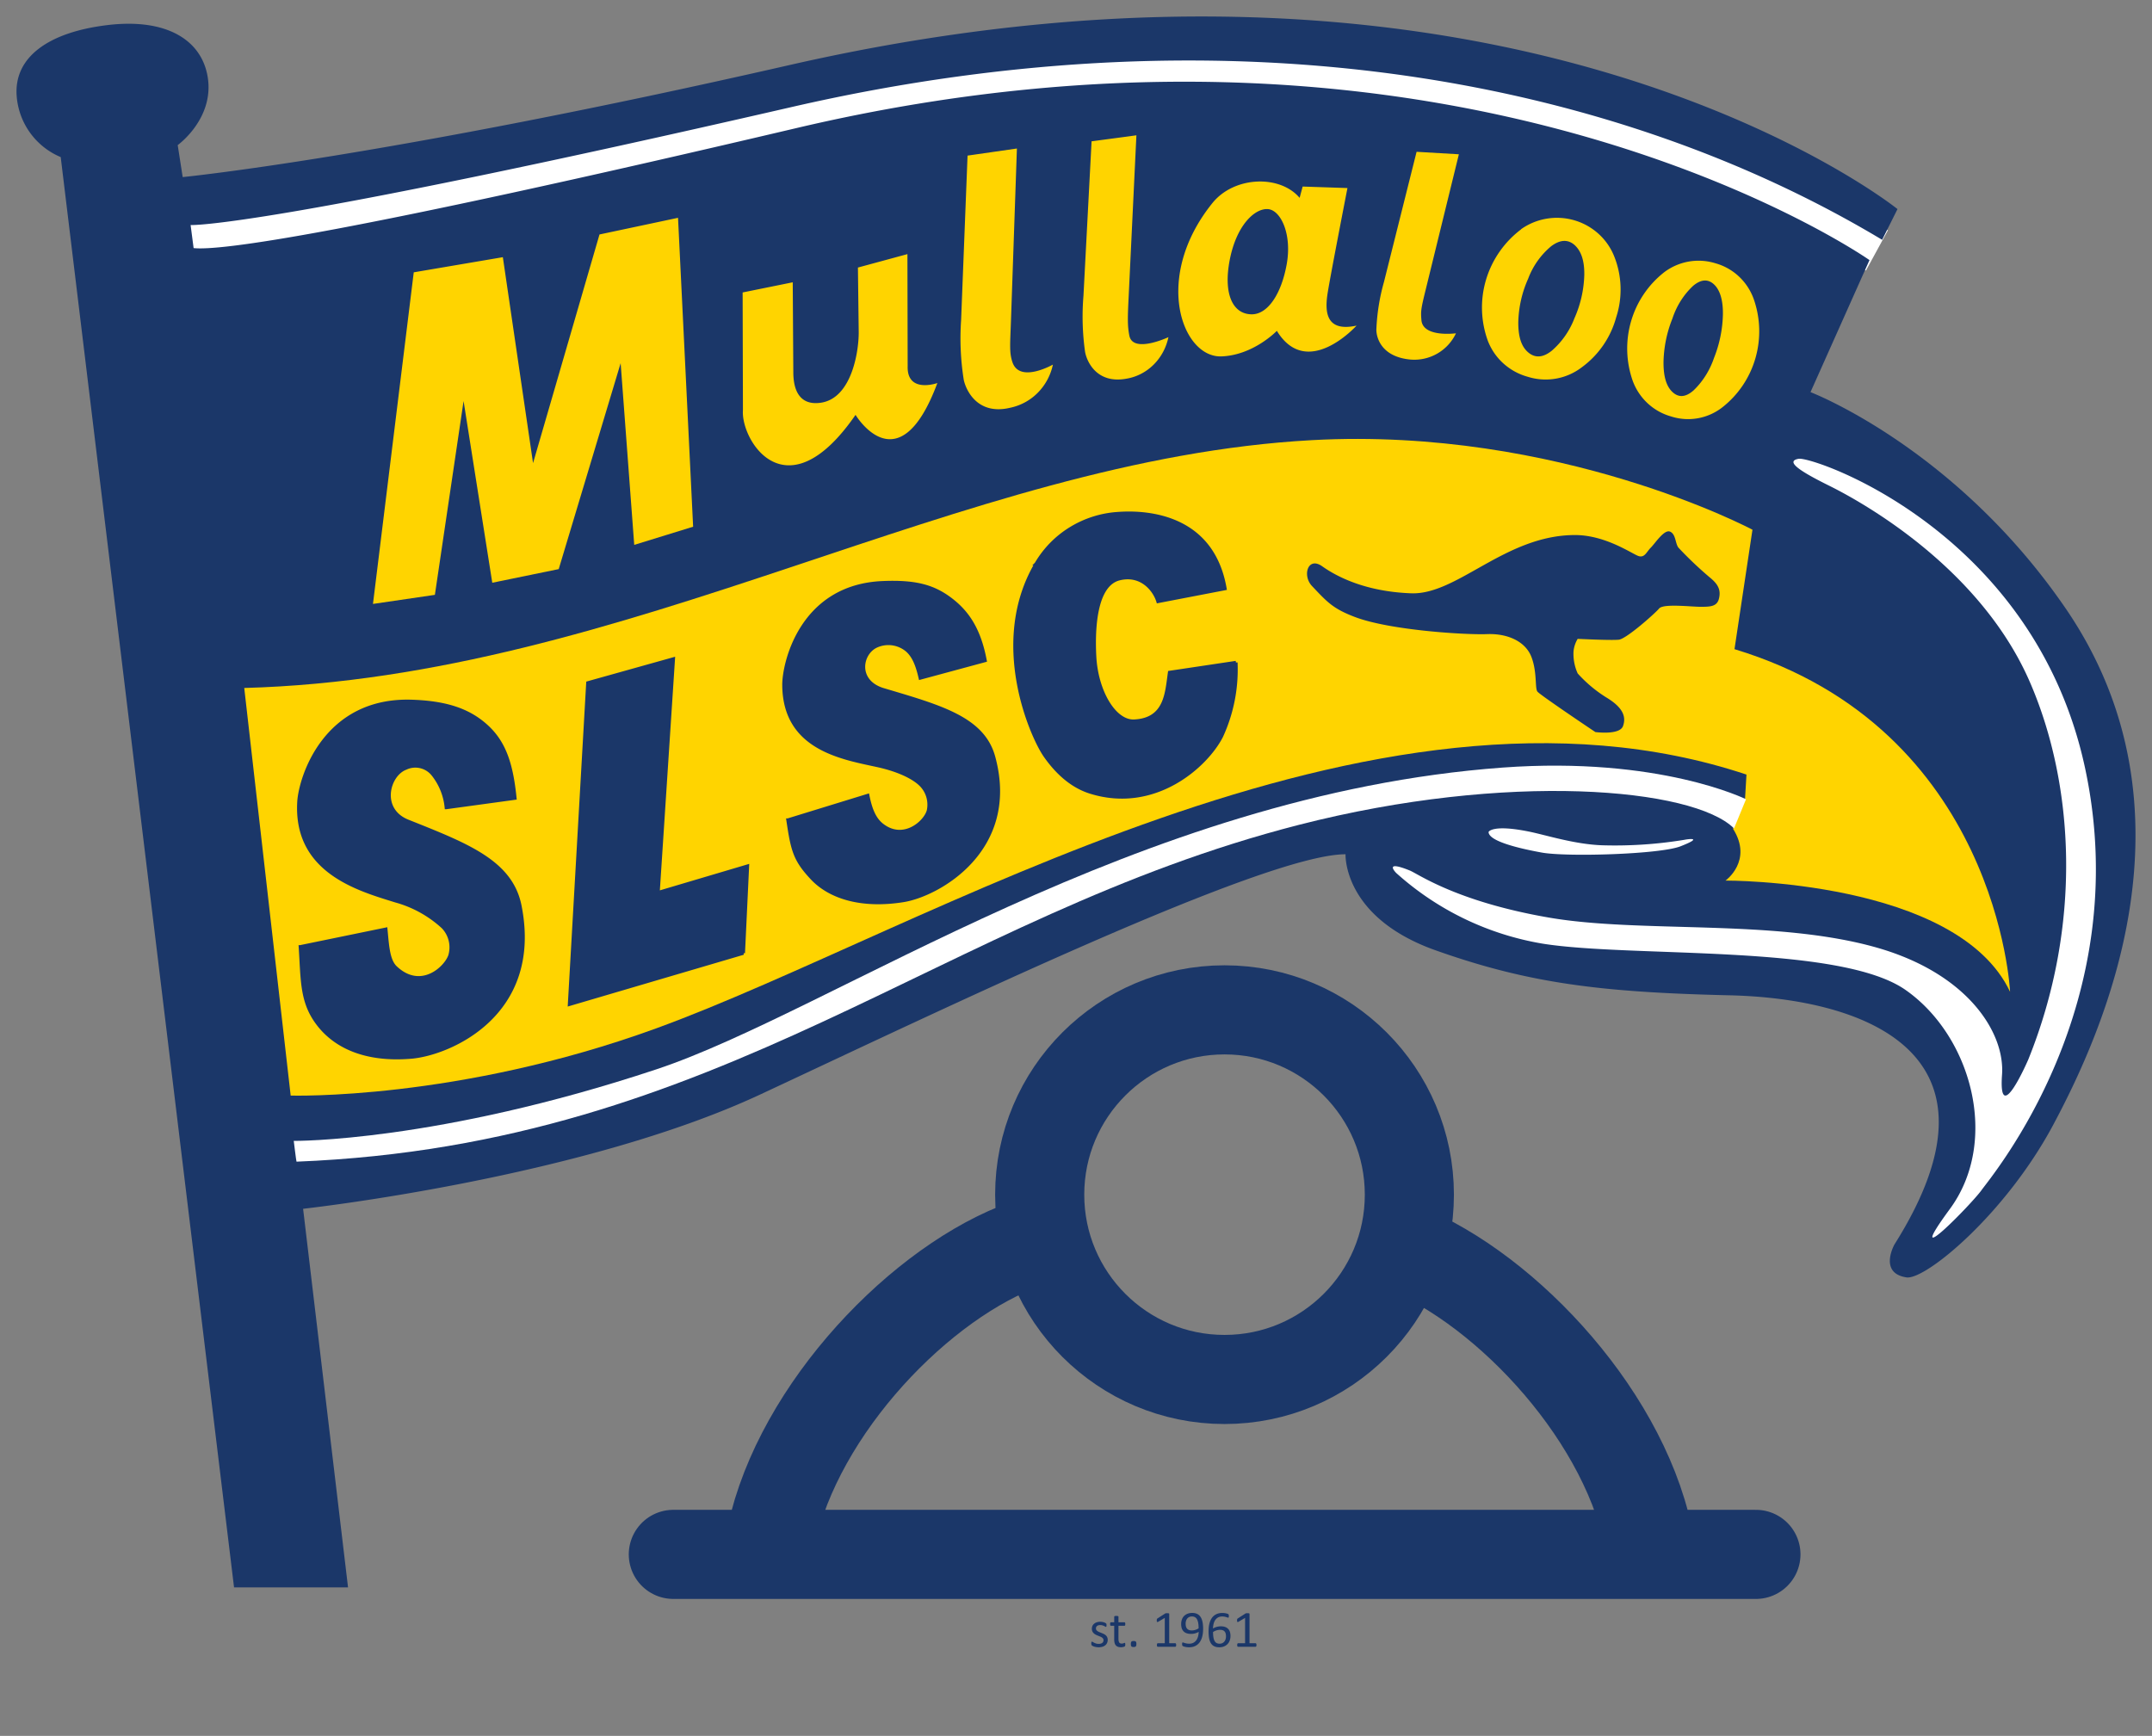 <svg width="652" height="526" fill="none" xmlns="http://www.w3.org/2000/svg"><rect width="100%" height="100%" fill="#808080" stroke="none"/><path d="M50 63.7L55.454 85l100.451-18.55 167.722-33.454 140.45 7.993 101.269 40.968L572 69.767l-87.015-41.811L366.353 11l-99.088 7.79L90.071 55.286 50 63.7z" fill="#fff"/><path d="M371 418c30.928 0 56-25.072 56-56s-25.072-56-56-56-56 25.072-56 56 25.072 56 56 56z" stroke="#1B3769" stroke-width="27"/><path d="M204 471h328m-107-93c32.012 12.869 68.598 52.394 75 91m-192-91c-32.012 12.869-68.598 52.394-75 91" stroke="#1B3769" stroke-width="27" stroke-linecap="round"/><path d="M70.91 481h34.537L91.832 366.281s84.07-9.22 138.602-34.681c54.532-25.461 152.69-72.745 177.229-72.745 0 0-.909 19.095 27.266 29.098 28.175 10.002 49.988 12.73 89.069 13.639 39.081.91 87.251 16.368 49.987 75.473 0 0-4.926 8.712 3.636 10.003 5.689.855 29.992-19.096 44.534-46.375 14.542-27.279 45.789-94.914 3.636-156.402-33.392-48.703-77.254-65.471-77.254-65.471l17.868-40.01S442.2-8.483 241.341 38.8C103.193 71.319 66.511 76.029 58.659 75.174l-.909-6.983s21.213 1.218 182.082-35.754C376.325 1.047 491.46 25.38 570.241 72.665l4.653-9.312S458.559-30.325 239.232 19.705C116.79 47.64 55.351 53.66 55.351 53.66l-1.51-9.693s11.125-7.984 9.09-20.605C61.113 12.14 50.497 5.465 32.629 7.593 14.761 9.721 4.145 17.286 5.054 29.108a21.83 21.83 0 0013.342 18.495L70.91 481z" fill="#1B3769"/><path d="M525.07 251.139c6.135 9.699-2.287 15.689-2.287 15.689s70.081-.38 86.217 33.696c0 0-3.63-79.625-83.494-103.82l5.445-36.193s-58.537-31.216-133.41-27.145C290.85 139.175 190.62 205.3 74 208.467l14.067 123.509s50.55 1.556 110.721-20.359c80.772-29.407 216.614-114.768 330.348-76.91l-.454 7.691" fill="#FFD400"/><path d="M423.032 264.539a87.985 87.985 0 0044.406 21.412c27.198 4.322 89.832 0 109.866 13.997 20.034 13.997 28.62 45.734 13.471 66.368-15.148 20.634 6.545-1.411 9.625-5.751 3.081-4.34 46.721-56.06 31.318-127.836-15.404-71.775-82.395-94.47-86.77-93.711-4.375.76.875 4.015 9.242 8.156 10.773 5.335 45.955 25.191 60.848 59.587 13.435 31.032 15.914 73.566-.528 114.309 0 0-9.115 21.104-7.948 4.593.929-12.659-10.282-30.562-37.734-38.465-30.862-8.861-71.622-4.322-99.604-9.168-27.981-4.847-39.538-13.22-42.09-14.25-8.222-3.328-4.102.759-4.102.759z" fill="#fff"/><path d="M451 252.097c0 2.72 8.706 4.9 16.156 6.25 7.45 1.35 35.809.559 42.057-1.929 6.921-2.72 2.532-2.237 1.02-1.929a129.587 129.587 0 01-24.863 1.64c-8.214-.29-16.684-3.009-21.857-4.089-11.493-2.373-12.513.057-12.513.057z" fill="#fff"/><path d="M397.873 177.238l-.002-.001c-1.379-1.444-1.646-3.503-1.12-4.799.258-.636.682-1.04 1.211-1.165.538-.127 1.314.004 2.331.724 4.405 3.118 13.154 7.77 27.251 8.282 3.606.131 7.217-.941 10.905-2.586 3.043-1.357 6.174-3.121 9.422-4.95a595.3 595.3 0 012.069-1.162c8.016-4.476 16.824-8.954 27.245-8.954 4.616 0 8.925 1.441 12.323 2.962 1.697.76 3.16 1.536 4.319 2.158l.244.131c.477.257.901.485 1.26.667.41.208.775.378 1.054.456.54.152 1.022.137 1.458-.024.425-.157.764-.437 1.051-.74.25-.264.484-.573.706-.866l.088-.116c.257-.337.509-.657.796-.938.332-.325.752-.84 1.198-1.387l.037-.046c.47-.578.985-1.208 1.512-1.773.532-.571 1.052-1.047 1.526-1.334.484-.293.809-.324 1.033-.227.666.291.999.974 1.286 1.935.053.176.108.376.164.581.08.293.164.597.248.859.152.472.348.956.659 1.346l.012.015.014.015a113.745 113.745 0 009.456 8.993h0l.01.008c1.252 1.009 2.07 1.907 2.499 2.854.419.926.489 1.952.134 3.27-.143.503-.358.853-.621 1.107-.266.255-.606.438-1.034.565-.884.263-2.039.268-3.465.268-.669 0-1.673-.06-2.851-.13l-.069-.004a110.248 110.248 0 00-3.872-.184c-1.31-.032-2.594-.017-3.64.107a7.237 7.237 0 00-1.405.285c-.391.129-.767.317-1.015.613-.609.723-3.056 2.999-5.663 5.143-1.298 1.067-2.619 2.087-3.754 2.855a15.69 15.69 0 01-1.515.924c-.448.232-.765.343-.956.364-1.103.122-4.175.062-7.024-.034a368.465 368.465 0 01-3.743-.147l-1.182-.054-.326-.016h-.01l-.318-.159-.239.394a9.496 9.496 0 00-1.335 4.045l-.001.011-.001.011a14.927 14.927 0 001.309 6.877l.032.071.052.057a40.84 40.84 0 008.763 7.355h0l.007.004c2.504 1.504 3.939 2.908 4.639 4.228.686 1.293.692 2.553.226 3.856-.18.504-.664.896-1.437 1.177-.766.279-1.726.414-2.69.462-.957.049-1.889.012-2.583-.039a24.684 24.684 0 01-.831-.074l-.193-.023-.09-.06-.534-.359a1055.77 1055.77 0 01-7.765-5.262 423.247 423.247 0 01-5.994-4.167 85.697 85.697 0 01-2.081-1.52c-.264-.202-.477-.37-.634-.502a4.568 4.568 0 01-.185-.162.675.675 0 01-.062-.064c-.036-.048-.09-.158-.142-.375a6.343 6.343 0 01-.122-.805c-.042-.419-.071-.9-.103-1.445-.02-.319-.04-.66-.065-1.023-.134-1.932-.395-4.359-1.309-6.728-1.879-4.875-7.439-7.48-13.967-7.221-3.174.125-10.425-.158-18.221-.97-7.803-.812-16.083-2.147-21.341-4.102-3.403-1.27-5.514-2.402-7.338-3.801-1.704-1.309-3.17-2.86-5.217-5.025l-.484-.512zM90.99 286.885l25.909-5.323c.045.459.087.917.129 1.37.169 1.835.332 3.606.616 5.166.381 2.091.997 3.934 2.248 5.1 1.891 1.775 3.797 2.686 5.626 2.972 1.827.286 3.538-.058 5.031-.735 1.491-.674 2.771-1.682 3.755-2.74.979-1.054 1.689-2.184 2.01-3.124l.004-.011.003-.011a8.904 8.904 0 00.112-4.566 8.878 8.878 0 00-2.167-4.016l-.012-.012-.013-.012a34.773 34.773 0 00-14.361-7.973l-1.128-.35c-5.396-1.67-12.444-3.851-18.163-7.992-6.093-4.411-10.667-11.039-10.03-21.704.224-3.656 2.188-11.501 7.407-18.308 5.2-6.782 13.63-12.537 26.843-12.092h0c10.379.348 17.254 2.647 22.625 7.564 5.273 4.827 7.517 11.165 8.576 21.768l-20.792 2.845a18.975 18.975 0 00-4.073-10.072l-.003-.003a6.84 6.84 0 00-3.787-2.352 6.813 6.813 0 00-4.406.476c-2.724 1.013-4.735 4.167-5.012 7.444-.14 1.66.16 3.385 1.059 4.921.901 1.54 2.386 2.858 4.565 3.729l1.151.459c8.504 3.393 15.925 6.354 21.606 10.054 5.915 3.852 9.89 8.472 11.21 15.166h0c3.259 16.512-2.106 27.693-9.698 34.882-7.621 7.217-17.51 10.43-23.265 10.909h0c-13.741 1.149-22.891-3.137-28.107-9.894-4.486-5.81-4.79-11.393-5.241-19.649-.068-1.232-.138-2.525-.227-3.886zm147.742-38.405l24.175-7.436c.833 4.202 2.029 7.127 4.322 8.929h0c3.256 2.558 6.577 2.331 9.167 1.031a10.835 10.835 0 003.229-2.51c.835-.952 1.433-1.982 1.667-2.888l.003-.012.002-.011a8.586 8.586 0 00-.214-4.328 8.441 8.441 0 00-2.296-3.647c-2.009-1.899-6.227-4.194-13.025-5.674-.524-.115-1.065-.231-1.62-.349-5.048-1.081-11.25-2.409-16.416-5.458-2.856-1.686-5.379-3.889-7.202-6.854-1.823-2.963-2.965-6.714-3.022-11.522v-.004c-.06-3.281 1.221-10.827 5.621-17.678 4.382-6.824 11.851-12.952 24.206-13.498 9.704-.414 15.24.938 20.586 4.961 5.271 3.966 8.792 9.272 10.544 18.607l-19.642 5.312c-.915-3.937-1.972-6.667-4.078-8.483l-.005-.005-.006-.005a8.835 8.835 0 00-4.348-1.902 8.77 8.77 0 00-4.69.633c-2.486 1.048-4.113 3.748-4.059 6.494.056 2.803 1.852 5.591 6.049 6.833l1.665.494c7.955 2.362 14.944 4.437 20.398 7.273 5.809 3.022 9.805 6.872 11.347 12.791l.001.003c3.744 13.994-.457 24.382-6.918 31.496-6.485 7.141-15.249 10.982-20.565 11.808h-.002c-12.753 2.014-22.212-1.057-27.554-6.723-2.718-2.883-4.2-5.05-5.185-7.647-.964-2.54-1.464-5.515-2.135-10.031zm-13.515 40.336L172.54 304.32l5.56-97.397 25.908-7.251-4.586 70.09-.047.716.688-.204 26.404-7.83-1.25 26.372zm88.738-118.003l.001-.001a30.656 30.656 0 0110.529-10.708 31.203 31.203 0 0114.427-4.495h.007c4.414-.313 11.607-.125 18.134 2.949 6.401 3.014 12.199 8.82 14.092 19.788l-20.302 3.904c-.483-1.6-1.618-3.606-3.406-5.095-1.986-1.655-4.776-2.669-8.326-1.786-3.687.916-5.637 4.75-6.625 9.224-.999 4.521-1.075 9.936-.827 14.417.288 5.238 1.774 10.148 3.919 13.728 2.126 3.548 4.997 5.93 8.095 5.771h0c2.393-.126 4.227-.719 5.64-1.674 1.414-.956 2.368-2.248 3.039-3.713.668-1.458 1.058-3.095 1.342-4.755.171-.993.307-2.024.441-3.034.071-.533.14-1.061.214-1.574l20.104-3.008a48.39 48.39 0 01-4.376 22.335c-2.292 4.506-7.348 10.27-14.28 14.14-6.923 3.864-15.691 5.826-25.432 2.785-4.892-1.532-9.499-5.01-13.666-10.924-2.059-2.922-6.271-11.539-8.198-22.424-1.925-10.876-1.557-23.952 5.454-35.85z" fill="#1B3769" stroke="#1B3769"/><path d="M274.998 111.036c-.198 8.306 9.002 5.03 9.002 5.03-11.721 31.485-24.792 9.645-24.792 9.645-20.957 30.327-34.802 7.726-34.118-1.43L225 88.617l15.178-3.076.18 27.811c.09 2.19.396 9.808 8.282 8.686 9.596-1.339 11.666-16.159 11.522-21.822l-.234-19.145L274.926 77l.072 34.036zm44.002-.555a17.133 17.133 0 01-4.565 8.51 16.46 16.46 0 01-8.363 4.56c-9.898 2.372-13.394-5.276-14.076-8.438a79.893 79.893 0 01-.807-18.07l1.955-49.892L308.098 45l-1.793 51.97c-.251 7.352-.556 9.816.43 12.757 2.17 6.508 12.265.754 12.265.754zm35-8.315c-.66 3.178-2.216 6.075-4.464 8.315-2.249 2.24-5.087 3.719-8.146 4.245-9.076 1.727-12.125-5.162-12.644-8.125a76.573 76.573 0 01-.485-16.977l2.459-46.806L344.3 41l-2.338 48.733c-.347 6.943-.364 9.088.208 11.997 1.108 5.471 11.83.436 11.83.436zm87.122-1.172a13.938 13.938 0 01-5.667 6.15 13.962 13.962 0 01-8.17 1.803c-8.583-.823-10.248-6.381-10.285-8.995a61.852 61.852 0 012.306-14.516L429.189 46l12.811.75-10.066 41.08c-1.446 5.851-1.501 6.51-1.281 9.142.403 5.393 10.469 4.022 10.469 4.022zM113 183l18.759-2.753 8.694-58.729 8.693 55.058 20.132-4.129 18.76-62.4 4.118 55.059L210 159.6 205.425 66l-23.793 5.047L161.5 140.33l-9.151-62.4-26.995 4.589L113 183zm298-84.334s-14.951 16.615-24.145 1.585c0 0-7.062 7.378-16.772 7.743-11.953.455-20.927-23.903-2.758-46.457 6.583-8.18 20.449-8.654 26.426-1.585l.919-3.425 13.572.455s-5.058 25.961-5.977 31.664c-.919 5.702-.699 12.06 8.735 10.02zm-38.397-20.04c-2.06 10.475.901 16.615 6.675 16.615 4.818 0 8.956-6.14 10.574-15.249 1.618-9.11-1.839-16.397-5.756-16.633-3.917-.237-9.415 4.791-11.493 15.267z" fill="#FFD400"/><path d="M460.857 69.442a18.765 18.765 0 017.784-3.19 18.862 18.862 0 018.411.52 18.709 18.709 0 017.32 4.128 18.425 18.425 0 014.734 6.892 27.083 27.083 0 01.549 18.38 27.772 27.772 0 01-10.441 15.144 17.964 17.964 0 01-7.808 3.414 18.07 18.07 0 01-8.52-.558 18.175 18.175 0 01-7.348-4.001 17.904 17.904 0 01-4.738-6.843 29.47 29.47 0 01-.577-18.544 29.795 29.795 0 0110.634-15.288v-.054z" fill="#FED401"/><path d="M469.98 74.599c2.669-1.99 5.012-2.123 7.029-.398 2.03 1.809 3.044 4.757 2.989 9.044a34.486 34.486 0 01-2.989 13.203 24.578 24.578 0 01-6.881 9.84c-2.656 2.116-5.036 2.261-7.121.488-2.085-1.772-3.007-4.684-3.007-9.043a34.146 34.146 0 013.007-13.313 23.522 23.522 0 016.973-9.821z" fill="#1B3769"/><path d="M504.324 82.403a17.321 17.321 0 017.389-3.157 17.235 17.235 0 018.004.526 17.12 17.12 0 017.1 3.977 17.404 17.404 0 014.503 6.834 29.458 29.458 0 01.53 17.956 29.128 29.128 0 01-9.98 14.853 16.914 16.914 0 01-7.454 3.345 16.815 16.815 0 01-8.135-.552 17.278 17.278 0 01-7.04-3.936 17.568 17.568 0 01-4.527-6.73 29.546 29.546 0 01-.544-18.15 29.213 29.213 0 0110.154-14.966z" fill="#FFD400"/><path d="M512.999 86.591c2.385-1.99 4.5-2.1 6.309-.405 1.81 1.695 2.741 4.772 2.69 9.047a37.814 37.814 0 01-2.69 13.211c-1.284 3.787-3.411 7.168-6.191 9.839-2.402 2.119-4.533 2.267-6.411.498-1.877-1.769-2.706-4.699-2.706-8.955a37.344 37.344 0 012.706-13.322c1.268-3.845 3.438-7.263 6.293-9.913z" fill="#1B3769"/><path d="M529 242.185s-26.212-13.059-73.688-9.603c-110.796 8.085-203.147 73.747-256.48 91.452C132.292 346.129 89 345.708 89 345.708s.764 6.292.837 6.292c129.477-5.103 194.961-74.149 303.629-102.042 63.319-16.242 119.563-11.212 131.896 1.061" fill="#fff"/><path d="M335.609 496.891c0 .359-.067.679-.203.961-.13.281-.317.518-.562.71a2.56 2.56 0 01-.875.438 3.972 3.972 0 01-1.117.148c-.25 0-.49-.02-.719-.062a4.398 4.398 0 01-.61-.141 4.017 4.017 0 01-.453-.187 1.452 1.452 0 01-.273-.18.451.451 0 01-.125-.219 1.482 1.482 0 01-.039-.382c0-.099.005-.183.015-.25a.867.867 0 01.04-.165.155.155 0 01.062-.085.179.179 0 01.102-.032c.057 0 .14.037.25.11.114.067.252.143.414.226.166.084.362.162.586.235.224.067.481.101.773.101.219 0 .417-.023.594-.07.177-.047.33-.115.461-.203a.925.925 0 00.297-.352c.072-.14.109-.307.109-.5a.798.798 0 00-.156-.5 1.412 1.412 0 00-.399-.359 3.192 3.192 0 00-.562-.274l-.649-.257a8.362 8.362 0 01-.648-.297 2.665 2.665 0 01-.563-.414 1.946 1.946 0 01-.406-.579 1.977 1.977 0 01-.148-.804c0-.276.052-.539.156-.789.109-.255.271-.477.484-.664.214-.193.479-.347.797-.461a3.35 3.35 0 011.125-.172 3.86 3.86 0 011.071.164c.151.047.278.099.382.156.11.052.19.099.242.141a.35.35 0 01.11.109.245.245 0 01.039.11c.01.036.018.083.023.14a1.487 1.487 0 010 .446.425.425 0 01-.039.156.212.212 0 01-.062.094.17.17 0 01-.086.023c-.047 0-.115-.029-.203-.086a2.654 2.654 0 00-.344-.18 3.435 3.435 0 00-.5-.187 2.235 2.235 0 00-.648-.086 1.95 1.95 0 00-.579.078 1.08 1.08 0 00-.414.211.908.908 0 00-.242.32 1.05 1.05 0 00-.078.407c0 .203.052.374.156.515.104.136.24.255.407.359.166.105.356.198.57.282.213.083.43.169.648.258.224.088.443.187.657.296.218.11.411.243.578.399.166.156.299.344.398.562.104.219.156.48.156.782zm5.321 1.398c0 .151-.011.271-.032.359a.403.403 0 01-.093.196.635.635 0 01-.188.117 1.373 1.373 0 01-.289.086 2.836 2.836 0 01-.336.062c-.12.016-.239.024-.359.024-.365 0-.677-.047-.938-.141a1.566 1.566 0 01-.64-.437 1.871 1.871 0 01-.367-.743 4.555 4.555 0 01-.11-1.062v-4.109h-.984c-.078 0-.141-.042-.188-.125-.047-.084-.07-.219-.07-.407 0-.099.005-.182.016-.25a.731.731 0 01.054-.164c.021-.047.047-.078.078-.093a.235.235 0 01.118-.032h.976v-1.672c0-.036.008-.07.024-.101a.225.225 0 01.101-.078.625.625 0 01.203-.055c.084-.01.188-.016.313-.016.13 0 .237.006.32.016.083.01.149.029.195.055a.234.234 0 01.102.078.177.177 0 01.031.101v1.672h1.805a.19.19 0 01.109.032.173.173 0 01.078.093.433.433 0 01.055.164c.01.068.016.151.016.25 0 .188-.024.323-.071.407-.047.083-.109.125-.187.125h-1.805v3.921c0 .485.071.852.211 1.102.146.245.404.367.774.367.119 0 .226-.01.32-.031.094-.026.177-.052.25-.078.073-.026.135-.05.187-.07a.323.323 0 01.141-.04c.026 0 .049.008.07.024.026.01.045.034.055.07a.632.632 0 01.039.149c.01.062.016.14.016.234zm3.367-.141c0 .37-.063.618-.188.743-.119.119-.341.179-.664.179-.312 0-.528-.06-.648-.179-.12-.12-.18-.36-.18-.719 0-.37.06-.615.18-.734.125-.126.349-.188.672-.188.312 0 .528.06.648.18.12.119.18.359.18.718zm12.055.321c0 .099-.008.182-.024.25a.563.563 0 01-.062.164.281.281 0 01-.094.094.231.231 0 01-.102.023h-5.281a.23.23 0 01-.101-.023.397.397 0 01-.094-.094.562.562 0 01-.063-.164 1.176 1.176 0 01-.023-.25c0-.094.008-.175.023-.242a.772.772 0 01.055-.165.295.295 0 01.086-.101.196.196 0 01.117-.039h2.109v-7.688l-1.953 1.164a.82.82 0 01-.242.094.161.161 0 01-.141-.031.34.34 0 01-.078-.172 2.41 2.41 0 01-.015-.297c0-.088.002-.164.008-.226a.797.797 0 01.039-.157.364.364 0 01.062-.109.81.81 0 01.117-.094l2.328-1.492a.253.253 0 01.079-.039c.031-.01.07-.021.117-.031a.723.723 0 01.164-.016 2.97 2.97 0 01.547.008c.083.01.148.026.195.047.047.015.078.039.094.07a.17.17 0 01.023.086v8.883h1.828a.2.2 0 01.118.039.21.21 0 01.085.101.432.432 0 01.055.165c.016.067.024.148.024.242zm8.164-4.922c0 .437-.026.88-.078 1.328-.053.448-.141.88-.266 1.297a5.397 5.397 0 01-.508 1.164 3.568 3.568 0 01-1.937 1.586c-.438.151-.948.226-1.532.226-.224 0-.442-.015-.656-.046a5.055 5.055 0 01-.57-.102 3.135 3.135 0 01-.422-.133.902.902 0 01-.25-.14.432.432 0 01-.117-.188 1.382 1.382 0 01-.032-.328c0-.115.003-.206.008-.273a.756.756 0 01.039-.157c.016-.036.037-.06.063-.07a.236.236 0 01.109-.023c.057 0 .138.02.242.062a6.578 6.578 0 00.953.258c.214.036.454.054.719.054.505 0 .938-.096 1.297-.289.365-.197.662-.461.891-.789.229-.328.401-.708.515-1.14.115-.433.177-.888.188-1.367a5.099 5.099 0 01-.992.429 4.305 4.305 0 01-1.328.188c-.563 0-1.037-.076-1.422-.227a2.427 2.427 0 01-.922-.633 2.451 2.451 0 01-.5-.945 4.553 4.553 0 01-.149-1.195c0-.448.065-.873.196-1.274.13-.406.333-.763.609-1.07a2.948 2.948 0 011.055-.734c.427-.183.937-.274 1.531-.274.422 0 .794.055 1.117.164.328.104.612.258.852.461.239.198.442.44.609.727.167.281.3.601.399.961.104.359.177.75.218 1.172.047.416.071.856.071 1.32zm-1.368-.149c0-.666-.044-1.226-.132-1.679-.089-.459-.219-.828-.391-1.11a1.573 1.573 0 00-.633-.609 1.914 1.914 0 00-.867-.188c-.339 0-.628.063-.867.188-.24.12-.438.284-.594.492a2.103 2.103 0 00-.336.696 2.96 2.96 0 00-.109.804c0 .307.031.589.093.844.068.255.175.471.321.648.146.177.336.315.57.414.235.094.524.141.867.141a3.74 3.74 0 001.133-.172c.365-.12.68-.276.945-.469zm9.657 2.329c0 .442-.068.872-.203 1.289a3.095 3.095 0 01-.625 1.093 3.13 3.13 0 01-1.071.758c-.432.188-.942.281-1.531.281-.422 0-.794-.052-1.117-.156a2.604 2.604 0 01-.844-.445c-.24-.193-.44-.43-.602-.711a4.368 4.368 0 01-.382-.961 7.497 7.497 0 01-.203-1.18 14.077 14.077 0 01-.063-1.375c0-.432.024-.869.07-1.312.047-.443.131-.87.25-1.281.12-.412.282-.797.485-1.157.208-.364.466-.679.773-.945a3.524 3.524 0 011.117-.641c.433-.156.935-.234 1.508-.234.193 0 .388.013.586.039.198.021.38.052.547.094.167.036.307.078.422.125a.95.95 0 01.226.117.221.221 0 01.079.094c.02.031.036.067.046.109a.708.708 0 01.024.133c.005.047.008.107.008.18 0 .093-.003.174-.008.242a.38.38 0 01-.031.164.186.186 0 01-.071.094.174.174 0 01-.109.031.717.717 0 01-.234-.055 6.521 6.521 0 00-.36-.117 3.928 3.928 0 00-1.211-.18c-.484 0-.901.099-1.25.297a2.522 2.522 0 00-.859.797 3.716 3.716 0 00-.492 1.164 6.94 6.94 0 00-.18 1.375 4.859 4.859 0 011.008-.445c.203-.063.416-.112.64-.149.224-.041.464-.062.719-.062.547 0 1.008.075 1.383.226.375.146.677.352.906.618.235.26.401.57.5.929.099.354.149.74.149 1.157zm-1.36.125c0-.303-.031-.576-.093-.821a1.536 1.536 0 00-.297-.633 1.373 1.373 0 00-.563-.398c-.234-.094-.523-.141-.867-.141-.193 0-.385.019-.578.055a3.36 3.36 0 00-.563.141 3.547 3.547 0 00-.515.211c-.162.078-.31.164-.446.257 0 .672.042 1.235.125 1.688.089.453.214.818.375 1.094.167.271.373.466.618.586.244.114.531.171.859.171.333 0 .622-.062.867-.187s.448-.292.61-.5a2.13 2.13 0 00.351-.711c.078-.266.117-.536.117-.812zm9.235 2.617c0 .099-.008.182-.024.25a.536.536 0 01-.062.164.281.281 0 01-.094.094.231.231 0 01-.102.023h-5.281a.23.23 0 01-.101-.023.397.397 0 01-.094-.094.562.562 0 01-.063-.164 1.176 1.176 0 01-.023-.25c0-.094.008-.175.023-.242a.772.772 0 01.055-.165.295.295 0 01.086-.101.198.198 0 01.117-.039h2.11v-7.688l-1.954 1.164a.82.82 0 01-.242.094c-.057.011-.104 0-.14-.031a.333.333 0 01-.079-.172 2.41 2.41 0 01-.015-.297c0-.088.002-.164.008-.226a.797.797 0 01.039-.157.364.364 0 01.062-.109.938.938 0 01.117-.094l2.329-1.492a.237.237 0 01.078-.039c.031-.01.07-.021.117-.031a.723.723 0 01.164-.016 2.989 2.989 0 01.547.008c.083.01.148.026.195.047.047.015.078.039.094.07a.17.17 0 01.023.086v8.883h1.828a.2.2 0 01.118.039.217.217 0 01.086.101.433.433 0 01.054.165c.016.067.024.148.024.242z" fill="#1B3769"/></svg>
